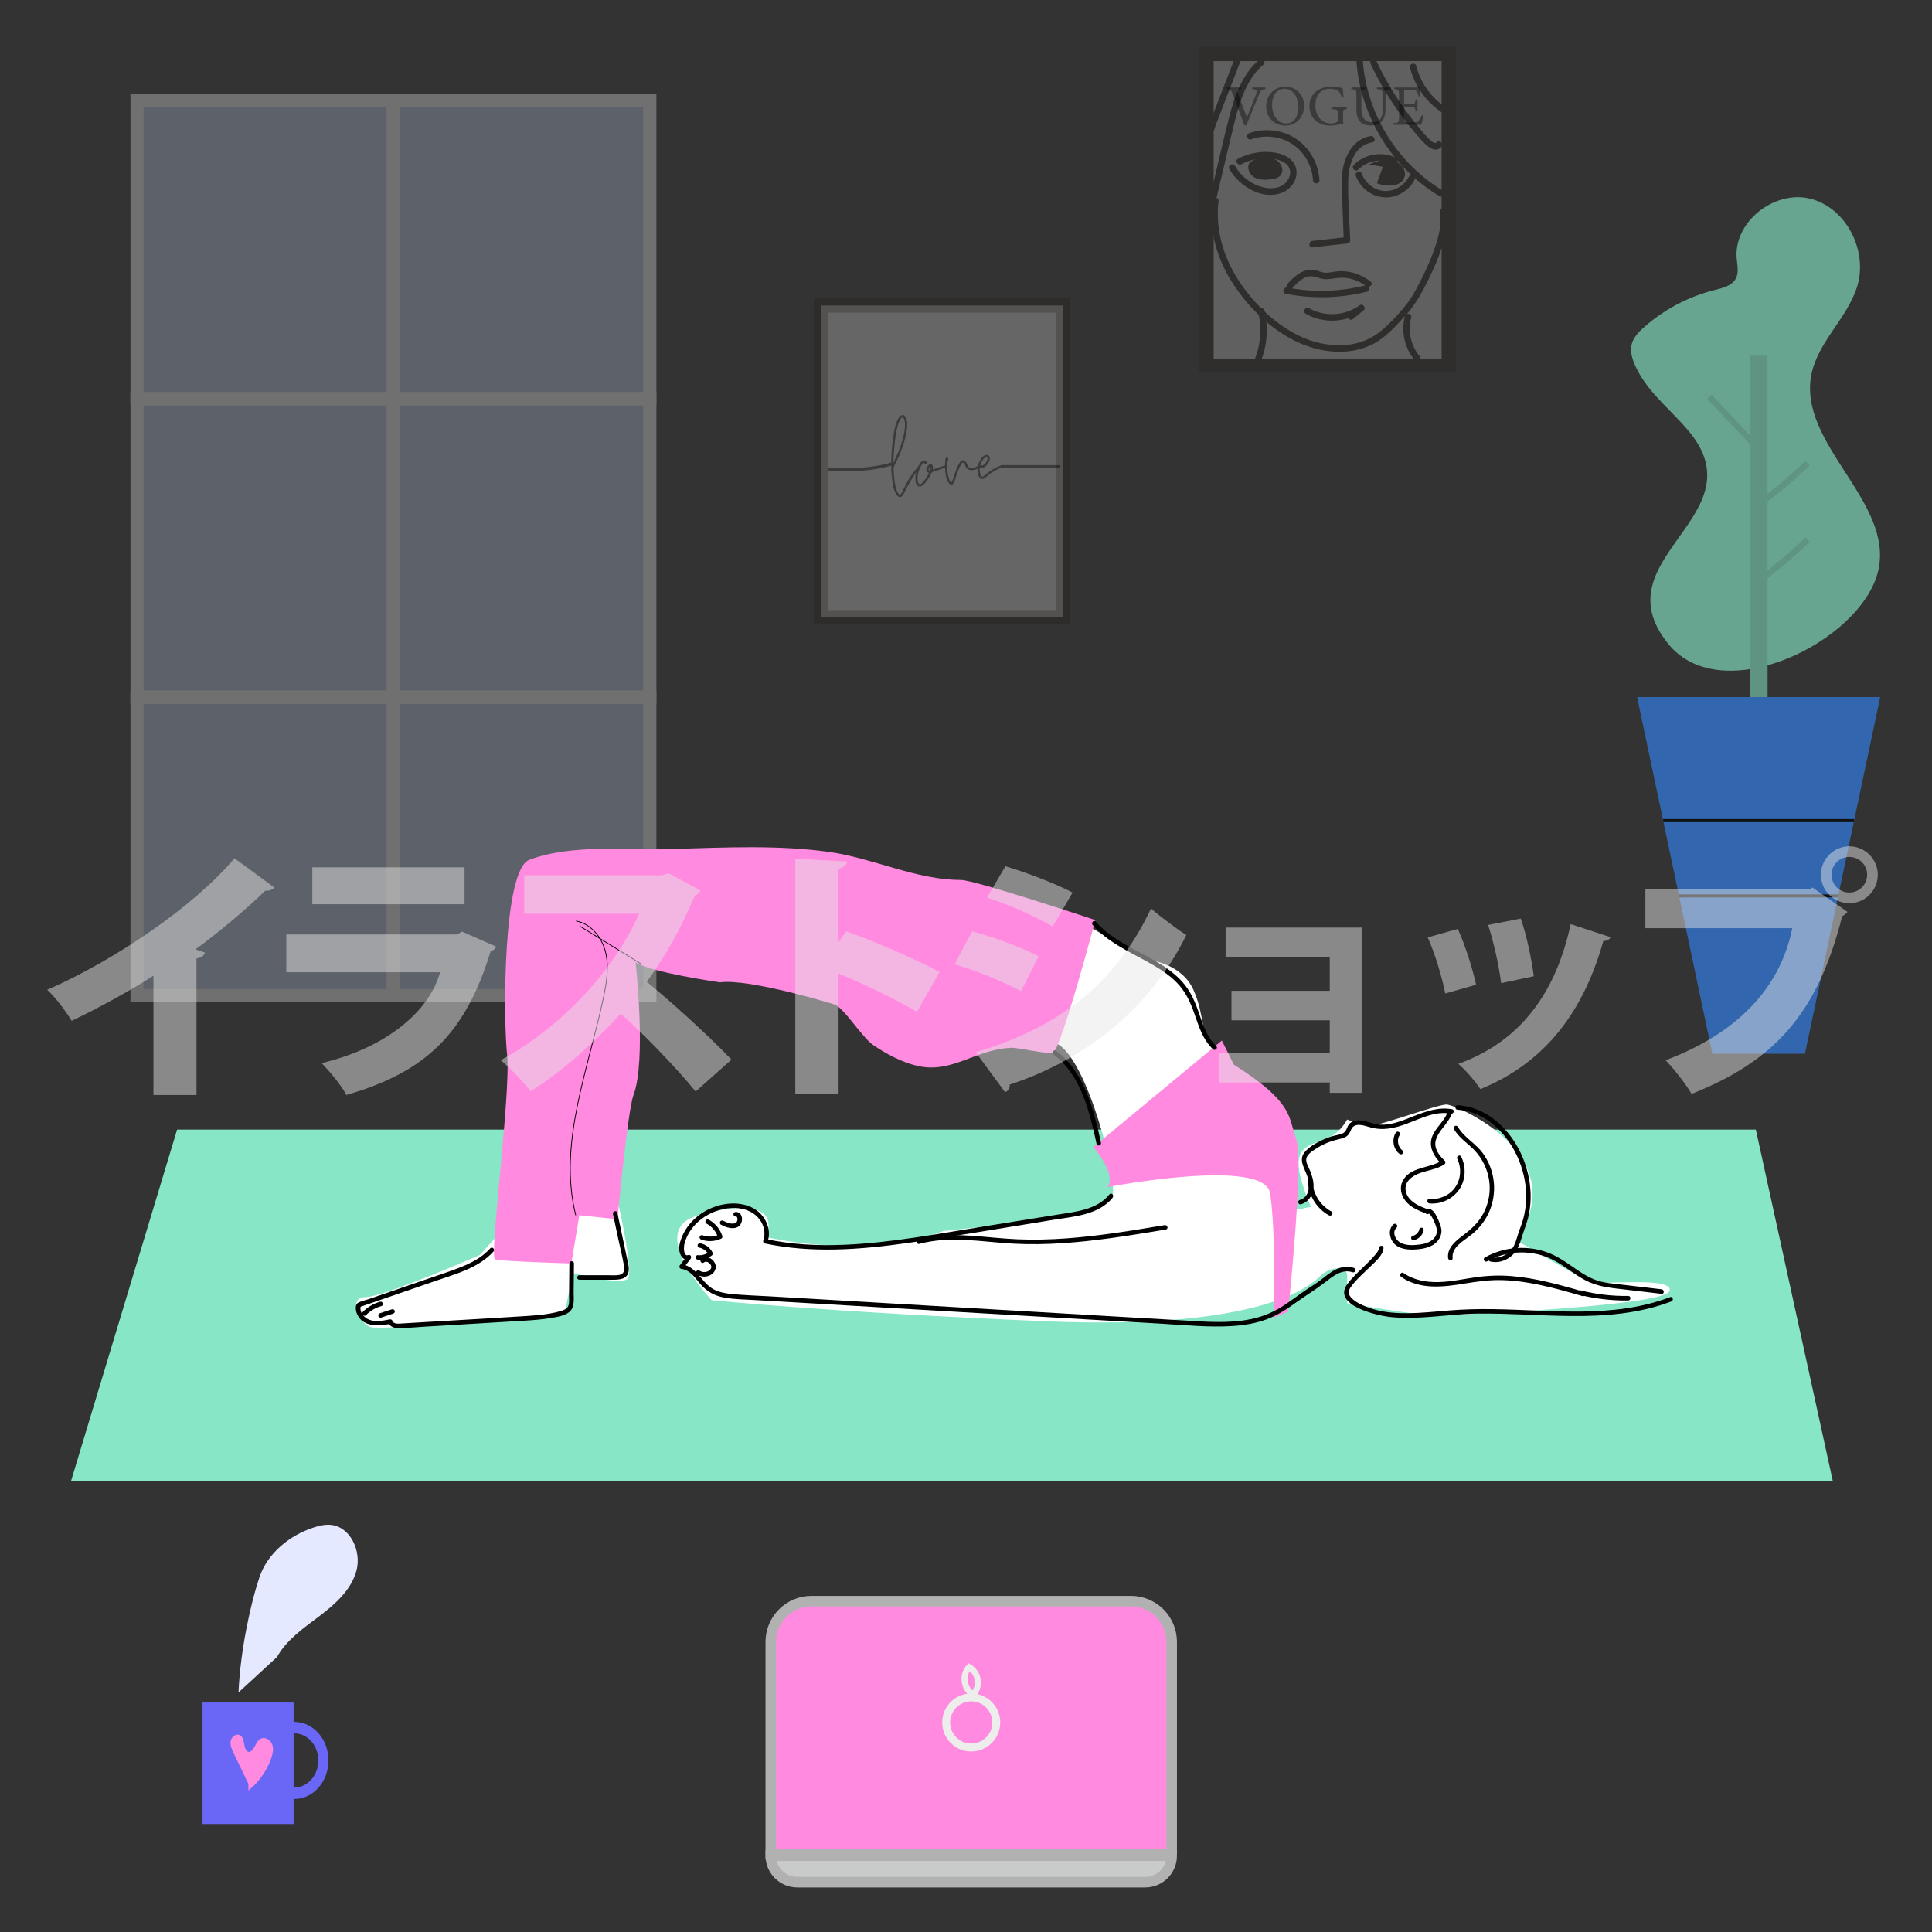 <?xml version="1.0" encoding="utf-8"?>
<!-- Generator: Adobe Illustrator 24.2.1, SVG Export Plug-In . SVG Version: 6.00 Build 0)  -->
<svg version="1.1" xmlns="http://www.w3.org/2000/svg" xmlns:xlink="http://www.w3.org/1999/xlink" x="0px" y="0px"
	 viewBox="0 0 640 640" style="enable-background:new 0 0 640 640;" xml:space="preserve">
<rect x="0" y="0" width="640" height="640" fill="#333333" stroke="none"/>
<style type="text/css">
	.st0{opacity:0.64;}
	.st1{fill:#87E6C6;}
	.st2{fill:#78CCB0;}
	.st3{fill:#3284F4;}
	.st4{fill:none;stroke:#000000;stroke-width:1.021;stroke-miterlimit:10;}
	.st5{fill:none;stroke:#78CCB0;stroke-width:2.042;stroke-miterlimit:10;}
	.st6{opacity:0.3;}
	.st7{fill:#BFCFEA;}
	.st8{fill:none;stroke:#FFFFFF;stroke-width:4.349;stroke-miterlimit:10;}
	.st9{fill:none;stroke:#060001;stroke-width:0.569;stroke-miterlimit:10;}
	.st10{fill:#FF8ADF;stroke:#B2B1B2;stroke-width:3.495;stroke-miterlimit:10;}
	.st11{fill:none;stroke:#EDEDEC;stroke-width:2.621;stroke-miterlimit:10;}
	.st12{fill:#C9CACA;stroke:#B2B1B2;stroke-width:3.495;stroke-miterlimit:10;}
	.st13{fill:none;stroke:#EDEDEC;stroke-width:2.003;stroke-miterlimit:10;}
	.st14{fill:#6A67F6;}
	.st15{fill:#E4E9FF;}
	.st16{fill:#FF8ADF;}
	.st17{opacity:0.22;}
	.st18{fill:#FFFFFF;stroke:#231815;stroke-width:4.704;stroke-miterlimit:10;}
	.st19{fill:#231815;}
	.st20{opacity:0.39;}
	.st21{opacity:0.25;fill:#FFFFFF;stroke:#231815;stroke-width:4.704;stroke-miterlimit:10;}
	.st22{opacity:0.42;}
	.st23{fill:none;stroke:#000000;stroke-miterlimit:10;}
	.st24{fill:#FFFFFF;}
	.st25{fill:none;stroke:#000000;stroke-width:0.25;stroke-miterlimit:10;}
	.st26{opacity:0.48;}
	.st27{fill:#E6E6E5;}
</style>
<g id="レイヤー_2">
	<g class="st0">
		<path class="st1" d="M558.98,142.29c-6.12-7.12-13.97-13.12-17.57-21.79c-0.84-2.03-1.43-4.28-0.9-6.42
			c0.56-2.27,2.27-4.05,4.01-5.6c6.67-5.94,14.8-10.24,23.46-12.4c2.7-0.67,5.81-1.41,7.07-3.88c1.01-1.98,0.44-4.35,0.25-6.56
			c-1.04-12.12,12.38-22.67,24.22-19.85c11.84,2.82,19.16,16.87,15.84,28.58c-3.06,10.77-13.13,18.7-15.31,29.69
			c-4.59,23.19,27.67,42.26,22.07,65.24c-5.68,23.29-51.73,45.84-69.46,24.03C529.41,184.7,583.57,170.89,558.98,142.29z"/>
		<rect x="579.7" y="117.82" class="st2" width="5.83" height="119.51"/>
		<polygon class="st3" points="597.91,349.07 567.24,349.07 542.31,230.92 622.83,230.92 		"/>
		<line class="st4" x1="614.2" y1="271.84" x2="550.95" y2="271.84"/>
		<line class="st4" x1="608.95" y1="296.78" x2="556.2" y2="296.78"/>
		<path class="st5" d="M581.55,193.15c6.08-4.37,11.84-9.18,17.24-14.37"/>
		<path class="st5" d="M581.55,167.8c6.08-4.37,11.84-9.18,17.24-14.37"/>
		<path class="st5" d="M566.24,131.44c4.81,5.09,9.63,10.18,14.44,15.28"/>
	</g>
	<g class="st6">
		<rect x="45.39" y="31.86" class="st7" width="169.88" height="296.61"/>
		<g>
			<rect x="45.39" y="33.21" class="st8" width="84.94" height="98.87"/>
			<rect x="130.32" y="33.21" class="st8" width="84.94" height="98.87"/>
			<rect x="45.39" y="132.08" class="st8" width="84.94" height="98.87"/>
			<rect x="130.32" y="132.08" class="st8" width="84.94" height="98.87"/>
			<rect x="45.39" y="230.95" class="st8" width="84.94" height="98.87"/>
			<rect x="130.32" y="230.95" class="st8" width="84.94" height="98.87"/>
		</g>
	</g>
	<polygon class="st1" points="607.15,490.65 23.52,490.65 58.67,374.19 581.64,374.19 	"/>
	<path class="st9" d="M339.51,316.49c0-0.52,0-1.04,0-1.56"/>
	<g>
		<g>
			<path class="st10" d="M388.14,614.27H255.33V543.9c0-7.46,6.05-13.5,13.5-13.5h105.8c7.46,0,13.5,6.05,13.5,13.5V614.27z"/>
			<circle class="st11" cx="321.73" cy="570.59" r="8.3"/>
			<path class="st12" d="M379.35,623.5H264.12c-4.86,0-8.79-3.94-8.79-8.79l0,0h132.81l0,0C388.14,619.57,384.2,623.5,379.35,623.5z
				"/>
		</g>
		<path class="st13" d="M322.07,561.16c-2.89-1.85-3.43-6.48-1.04-8.94c1.72,1.02,2.86,2.96,2.92,4.96s-0.97,4-2.62,5.12"/>
	</g>
	<g>
		<g>
			<g>
				<rect x="67.08" y="563.98" class="st14" width="30.18" height="40.25"/>
				<path class="st14" d="M97.49,570.4c-0.14,0-0.28,0-0.42,0.01v3.8c0.14-0.01,0.28-0.01,0.42-0.01c4.39,0,7.95,4.02,7.95,8.97
					s-3.56,8.97-7.95,8.97c-0.14,0-0.28,0-0.42-0.01v3.8c0.14,0.01,0.28,0.01,0.42,0.01c6.25,0,11.32-5.72,11.32-12.77
					C108.81,576.12,103.75,570.4,97.49,570.4z"/>
			</g>
			<g>
				<path class="st15" d="M79.01,560.64c0.65-14.56,4.21-30.12,6.93-38.15c2.72-8.03,10.04-13.95,18.12-16.54
					c1.76-0.56,3.61-0.99,5.46-0.83c6.57,0.58,10.27,8.72,8.58,15.1s-6.96,11.09-12.22,15.08c-5.25,3.99-10.93,7.85-14.13,13.62"/>
			</g>
		</g>
		<g>
			<path class="st16" d="M82.29,590.91c-1.63-3.39-3.26-6.78-4.9-10.17c-0.61-1.27-1.23-2.64-0.98-4.02s1.83-2.58,3.07-1.91
				c1.96,1.07,0.82,5.1,3,5.57c1.96-0.5,2.11-3.54,3.93-4.42c1.43-0.69,3.21,0.42,3.76,1.9c0.55,1.48,0.18,3.14-0.34,4.64
				c-1.45,4.15-4.09,7.87-7.54,10.61"/>
		</g>
	</g>
	<g>
		<g class="st17">
			<rect x="399.69" y="17.88" class="st18" width="80.21" height="103.25"/>
			<g>
				<g>
					<path class="st19" d="M449.33,20.41c1.09,14.11,7.63,27.61,17.93,37.31c2.9,2.74,6.1,5.16,9.52,7.22
						c1.18,0.71,2.26-1.14,1.08-1.85c-11.59-6.99-20.31-18.37-24.24-31.31c-1.12-3.7-1.85-7.51-2.15-11.37
						C451.36,19.05,449.22,19.04,449.33,20.41L449.33,20.41z"/>
				</g>
			</g>
			<g>
				<g>
					<path class="st19" d="M454,21.06c2.92,6.24,6.46,12.18,10.58,17.7c2.01,2.69,4.13,5.28,6.39,7.76c1.4,1.54,4.45,4.61,6.46,2.12
						c0.86-1.06-0.65-2.58-1.51-1.51c-1.1,1.36-5.06-3.94-5.73-4.73c-1.96-2.31-3.81-4.7-5.54-7.18c-3.37-4.81-6.3-9.91-8.8-15.23
						C455.26,18.74,453.42,19.82,454,21.06L454,21.06z"/>
				</g>
			</g>
			<g>
				<g>
					<path class="st19" d="M467.07,22.39c1.72,6.72,6.27,12.59,12.35,15.93c1.21,0.66,2.29-1.18,1.08-1.85
						c-5.62-3.08-9.78-8.44-11.37-14.65C468.79,20.49,466.73,21.06,467.07,22.39L467.07,22.39z"/>
				</g>
			</g>
			<g>
				<g>
					<path class="st19" d="M417.03,19.87c-5.53,4.76-8.02,11.85-9.79,18.71c-2.23,8.66-4.16,17.4-6.23,26.1
						c-0.32,1.34,1.74,1.91,2.06,0.57c2.01-8.45,3.92-16.93,6.04-25.35c1.7-6.78,3.96-13.82,9.43-18.53
						C419.59,20.48,418.07,18.97,417.03,19.87L417.03,19.87z"/>
				</g>
			</g>
			<g>
				<g>
					<path class="st19" d="M408.83,19.81c-1.49,3.87-2.99,7.73-4.48,11.6c-0.73,1.9-1.47,3.79-2.2,5.69
						c-0.37,0.95-0.73,1.9-1.1,2.84c-0.15,0.4-0.84,2.56-1.02,2.58c0.27,0.04,0.55,0.07,0.82,0.11c-0.04-0.03-0.09-0.05-0.13-0.08
						c0.16,0.21,0.33,0.43,0.49,0.64c-0.1,0.25-0.21,0.49-0.31,0.74c-0.43-0.06-0.86-0.11-1.3-0.17c0.03,0.03,0.06,0.06,0.09,0.09
						c1.01,0.93,2.53-0.58,1.51-1.51c-0.03-0.03-0.06-0.06-0.09-0.09c-0.38-0.35-0.84-0.37-1.3-0.17c-1.71,0.76-0.16,3.48,1.5,2.19
						c0.88-0.68,1.15-2.12,1.53-3.11c0.54-1.39,1.07-2.77,1.61-4.16c2.14-5.54,4.28-11.09,6.43-16.63
						C411.39,19.09,409.32,18.53,408.83,19.81L408.83,19.81z"/>
				</g>
			</g>
			<g>
				<g>
					<path class="st19" d="M414.46,46.13c4.63-1.61,9.85-1.01,13.92,1.78c3.86,2.64,6.3,7.15,6.57,11.8c0.08,1.37,2.22,1.38,2.14,0
						c-0.31-5.34-3-10.33-7.35-13.45c-4.52-3.24-10.61-4-15.84-2.18C412.6,44.52,413.15,46.58,414.46,46.13L414.46,46.13z"/>
				</g>
			</g>
			<g>
				<g>
					<path class="st19" d="M454.04,45.08c-6.04,0.95-8.92,7.11-9.45,12.59c-0.34,3.53-0.03,7.11,0.11,10.64
						c0.15,3.76,0.29,7.52,0.44,11.28c0.36-0.36,0.71-0.71,1.07-1.07c-3.82,0.43-7.63,0.86-11.45,1.29c-1.35,0.15-1.37,2.29,0,2.14
						c3.82-0.43,7.63-0.86,11.45-1.29c0.56-0.06,1.09-0.44,1.07-1.07c-0.25-6.54-0.81-13.14-0.67-19.69
						c0.11-5.23,1.98-11.82,8-12.76C455.96,46.93,455.39,44.87,454.04,45.08L454.04,45.08z"/>
				</g>
			</g>
			<g>
				<g>
					<path class="st19" d="M427.98,95.57c1.41-1.53,3.01-3.24,5.05-3.88c2.22-0.69,4.2,0.92,6.44,0.81
						c2.38-0.12,4.54-0.78,6.95-0.37c2.21,0.38,4.31,1.28,6.09,2.65c1.08,0.83,2.6-0.67,1.51-1.51c-1.97-1.52-4.19-2.63-6.64-3.12
						c-1.21-0.24-2.46-0.36-3.69-0.32c-1.42,0.05-2.8,0.46-4.22,0.53c-1.43,0.07-2.54-0.61-3.9-0.89c-1.09-0.22-2.23-0.15-3.28,0.21
						c-2.34,0.79-4.18,2.59-5.82,4.37C425.54,95.07,427.05,96.59,427.98,95.57L427.98,95.57z"/>
				</g>
			</g>
			<g>
				<g>
					<path class="st19" d="M425.88,97.32c8.96,1.74,18.17,1.51,27.01-0.72c1.33-0.34,0.77-2.4-0.57-2.06
						c-8.47,2.13-17.31,2.39-25.88,0.72C425.11,95,424.53,97.06,425.88,97.32L425.88,97.32z"/>
				</g>
			</g>
			<g>
				<g>
					<path class="st19" d="M432.54,103.94c5.86,3.35,13.54,3,19-1c-0.43-0.56-0.86-1.12-1.3-1.68c-1.18,0.96-2.35,1.93-3.53,2.89
						c-1.06,0.87,0.46,2.38,1.51,1.51c1.18-0.96,2.35-1.93,3.53-2.89c0.93-0.76-0.31-2.4-1.3-1.68c-4.87,3.55-11.6,4-16.84,1
						C432.43,101.41,431.35,103.25,432.54,103.94L432.54,103.94z"/>
				</g>
			</g>
			<g>
				<g>
					<path class="st19" d="M401.52,66.57c-1.06,9.31,1.37,18.48,6.29,26.39c4.86,7.83,11.75,14.89,19.89,19.31
						c8.06,4.37,18.27,6.02,26.79,1.87c4.34-2.11,7.76-5.96,10.96-9.48c2.45-2.69,4.4-5.63,6.09-8.84c2.16-4.1,4.16-8.31,5.68-12.69
						c1.47-4.22,2.72-8.96,1.75-13.43c-0.29-1.34-2.35-0.78-2.06,0.57c0.8,3.7-0.24,7.69-1.39,11.21c-1.2,3.7-2.79,7.26-4.53,10.73
						c-1.58,3.15-3.2,6.33-5.44,9.07c-2.62,3.22-5.64,6.49-8.94,9.01c-7.33,5.6-17.72,4.93-25.72,1.2
						c-7.97-3.71-14.7-10.09-19.69-17.25c-5.69-8.16-8.68-17.7-7.55-27.67C403.81,65.21,401.67,65.22,401.52,66.57L401.52,66.57z"/>
				</g>
			</g>
			<g>
				<g>
					<path class="st19" d="M411.2,54.39c2.83-1.44,6-2.1,9.17-1.92c2.41,0.14,5.82,0.81,6.79,3.39c0.87,2.32-0.83,4.88-2.9,5.84
						c-2.63,1.21-5.86,0.63-8.4-0.55c-2.85-1.33-5.2-3.49-6.77-6.21c-0.69-1.19-2.54-0.12-1.85,1.08
						c3.28,5.68,11.04,10.52,17.66,7.73c2.86-1.21,4.97-4.22,4.55-7.4c-0.44-3.33-3.62-5.14-6.65-5.71
						c-4.32-0.81-8.79-0.07-12.68,1.92C408.9,53.17,409.98,55.01,411.2,54.39L411.2,54.39z"/>
				</g>
			</g>
			<g>
				<path class="st19" d="M414.19,53.61c-1.32,1.37-0.6,3.85,0.97,4.92s3.62,1.1,5.52,0.92c1.32-0.12,2.77-0.4,3.58-1.45
					c1.21-1.57,0.19-4.04-1.53-5.02c-1.72-0.99-3.83-0.92-5.81-0.83"/>
			</g>
			<g>
				<g>
					<path class="st19" d="M449.95,56.19c2.87-2.95,7.61-3.88,11.35-2.1c1.24,0.59,2.32-1.25,1.08-1.85
						c-4.6-2.2-10.36-1.25-13.94,2.43C447.48,55.66,448.99,57.18,449.95,56.19L449.95,56.19z"/>
				</g>
			</g>
			<g>
				<g>
					<path class="st19" d="M449.13,58.22c1.41,3.9,4.97,6.74,9.13,7.14c4.17,0.4,8.38-2.05,10.29-5.72c0.63-1.22-1.21-2.3-1.85-1.08
						c-1.56,2.99-4.8,4.91-8.2,4.69c-3.24-0.22-6.22-2.56-7.32-5.59C450.73,56.37,448.67,56.92,449.13,58.22L449.13,58.22z"/>
				</g>
			</g>
			<g>
				<path class="st19" d="M458.11,55.26c-0.66,1.82-1.32,3.63-1.98,5.45c3.33,1.3,8.3,1.2,9.18-2.27c0.64-2.52-1.75-4.99-4.31-5.45
					c-2.56-0.45-5.14,0.51-7.56,1.46"/>
			</g>
			<g>
				<g>
					<path class="st19" d="M416.8,103.44c1.37,5.73,0.73,11.83-1.84,17.13c-0.6,1.23,1.25,2.32,1.85,1.08
						c2.83-5.84,3.57-12.47,2.06-18.78C418.54,101.53,416.48,102.1,416.8,103.44L416.8,103.44z"/>
				</g>
			</g>
			<g>
				<g>
					<path class="st19" d="M465.41,104.68c-1.38,5.15-0.09,10.72,3.33,14.79c0.89,1.05,2.39-0.46,1.51-1.51
						c-2.92-3.47-3.95-8.34-2.78-12.71C467.83,103.92,465.76,103.35,465.41,104.68L465.41,104.68z"/>
				</g>
			</g>
		</g>
		<g class="st20">
			<path d="M419.21,29.5c-1.27,0.17-1.6,0.34-2.28,2.05c-0.51,1.25-3.13,7.62-4.07,9.97h-0.63c-1.12-3.06-2.75-7.5-3.84-10.32
				c-0.53-1.41-0.85-1.6-2.01-1.71v-0.53h4.83v0.53c-1.41,0.15-1.48,0.38-1.22,1.08c0.48,1.39,1.86,5.17,3.06,8.32
				c1.01-2.45,2.26-5.55,3.15-7.94c0.42-1.1,0.19-1.27-1.37-1.46v-0.53h4.37V29.5z"/>
			<path d="M425.84,28.7c3.25,0,6.16,2.49,6.16,6.27c0,4.08-2.77,6.63-6.27,6.63c-3.65,0-6.31-2.77-6.31-6.35
				C419.42,31.86,421.83,28.7,425.84,28.7z M425.46,29.41c-2.13,0-4.07,1.79-4.07,5.34c0,3.53,1.94,6.14,4.64,6.14
				c2.3,0,4.03-1.71,4.03-5.38C430.06,31.51,427.95,29.41,425.46,29.41z"/>
			<path d="M446.15,36.13c-1.18,0.15-1.25,0.27-1.25,1.39v1.6c0,0.67,0.02,1.29,0.11,1.8c-1.18,0.27-2.72,0.68-4.31,0.68
				c-4.31,0-6.93-2.68-6.93-6.5c0-4.01,3.27-6.4,7.07-6.4c1.94,0,3.36,0.38,3.95,0.48c0.04,0.7,0.13,1.86,0.29,3.06l-0.57,0.11
				c-0.46-1.61-1.01-2.3-2.2-2.7c-0.44-0.15-1.22-0.25-1.77-0.25c-2.91,0-4.79,1.99-4.79,5.47c0,3.02,1.56,6.02,5.24,6.02
				c0.65,0,1.23-0.13,1.61-0.32c0.4-0.23,0.65-0.44,0.65-1.22V37.8c0-1.39-0.15-1.54-1.98-1.67v-0.55h4.88V36.13z"/>
			<path d="M460.69,29.5c-1.2,0.08-1.63,0.38-1.67,1.25c-0.02,0.44-0.06,1.23-0.06,2.98v2.05c0,1.94-0.23,3.42-1.33,4.58
				c-0.89,0.93-2.18,1.22-3.5,1.22c-1.1,0-2.28-0.23-3.12-0.87c-1.14-0.87-1.69-2.18-1.69-4.41v-4.84c0-1.71-0.15-1.82-1.67-1.96
				v-0.53h5v0.53c-1.52,0.1-1.67,0.25-1.67,1.96v4.75c0,2.77,1.31,4.29,3.59,4.29c2.7,0,3.55-1.67,3.55-4.83v-1.94
				c0-1.75-0.06-2.47-0.09-2.98c-0.06-0.85-0.49-1.18-1.9-1.25v-0.53h4.56V29.5z"/>
			<path d="M471.61,38.3c-0.11,0.49-0.63,2.45-0.82,3.02h-9.23v-0.53c1.77-0.13,1.9-0.3,1.9-1.86v-7.5c0-1.69-0.21-1.79-1.63-1.92
				v-0.53h5.81c1.79,0,2.53-0.02,2.75-0.04c0.02,0.48,0.1,1.9,0.17,2.91L470,31.93c-0.17-0.65-0.36-1.04-0.57-1.44
				c-0.3-0.63-0.74-0.76-1.88-0.76h-1.8c-0.59,0-0.63,0.06-0.63,0.61v4.2h2.11c1.42,0,1.52-0.28,1.75-1.58h0.59v3.91h-0.59
				c-0.25-1.37-0.4-1.56-1.77-1.56h-2.09v3.78c0,1.33,0.42,1.44,1.37,1.46h1.77c1.16,0,1.35-0.17,1.77-0.67
				c0.36-0.4,0.76-1.18,1.03-1.75L471.61,38.3z"/>
		</g>
	</g>
	<g>
		<rect x="271.98" y="101.21" class="st21" width="80.21" height="103.25"/>
		<g class="st22">
			<g>
				<path d="M300.55,140.72c-0.09,2.02-0.51,3.98-1.1,5.91c-0.47,1.54-1.03,3.04-1.68,4.51c-0.43,0.99-1.76,3.52-1.75,3.76
					c0.04,2.28,0.17,4.2,0.69,6.43c0.15,0.63,0.36,1.25,0.68,1.81c0.12,0.21,0.26,0.42,0.42,0.6c0.18,0.22,0.39,0.2,0.56-0.02
					c0.15-0.19,0.29-0.39,0.41-0.61c0.25-0.47,0.48-0.96,0.71-1.44c0.94-1.98,2.1-3.83,3.39-5.6c0.15-0.21,0.97-1.17,1.31-1.58
					c0.4-0.47,0.87,0,0.27,0.72c-1.64,1.96-2.96,4.34-4.16,6.51c-0.37,0.66-0.63,1.38-1.03,2.03c-0.77,1.24-1.62,1.24-2.38,0.01
					c-0.62-1-0.92-2.13-1.12-3.27c-0.54-3.18-0.65-6.39-0.47-9.61c0.14-2.59,0.42-5.16,0.85-7.71c0.22-1.32,0.54-2.62,1.08-3.86
					c0.18-0.41,0.38-0.81,0.66-1.16c0.74-0.95,1.65-0.86,2.2,0.22C300.38,138.94,300.56,139.84,300.55,140.72z M295.96,153.42
					c0.4-1.07,0.7-1.65,0.9-2.07c1.08-2.31,1.93-4.7,2.48-7.18c0.28-1.26,0.5-2.54,0.45-3.84c-0.02-0.54-0.1-1.07-0.33-1.56
					c-0.29-0.63-0.6-0.66-1.01-0.12c-0.23,0.3-0.4,0.64-0.55,0.99c-0.44,1.03-0.72,2.1-0.93,3.2c-0.47,2.52-0.73,5.07-0.9,7.63
					C296.02,151.15,295.96,152.62,295.96,153.42z"/>
				<path d="M313.51,154.71c-0.17,0.15-0.39,0.21-0.6,0.28c-1.24,0.43-2.48,0.88-3.73,1.28c-0.38,0.12-0.59,0.33-0.75,0.67
					c-0.53,1.14-1.2,2.19-2.04,3.13c-0.33,0.37-0.68,0.71-1.12,0.94c-0.63,0.32-1.18,0.17-1.56-0.43c-0.31-0.48-0.45-1.03-0.48-1.58
					c-0.1-2.03,0.49-3.87,1.59-5.56c0.23-0.36,0.55-0.64,0.97-0.78c0.52-0.17,1.04,0.05,1.23,0.51c0.08,0.2,0.11,0.4-0.08,0.55
					c-0.2,0.15-0.39,0.07-0.52-0.11c-0.24-0.35-0.48-0.25-0.72-0.03c-0.13,0.12-0.26,0.25-0.35,0.4c-0.95,1.56-1.51,3.22-1.37,5.08
					c0.03,0.38,0.12,0.75,0.32,1.08c0.17,0.29,0.38,0.35,0.68,0.18c0.17-0.09,0.34-0.22,0.48-0.36c0.98-0.93,1.67-2.07,2.26-3.24
					c-0.08-0.16-0.2-0.17-0.3-0.21c-0.44-0.17-0.61-0.51-0.57-0.95c0.06-0.65,0.34-1.2,0.86-1.61c0.57-0.45,1.11-0.23,1.31,0.48
					c0.1,0.35-0.03,0.7,0.02,1.1c0.44-0.14,0.84-0.27,1.23-0.4c0.86-0.3,1.72-0.61,2.58-0.91c0.13-0.04,0.25-0.1,0.38-0.12
					c0.17-0.03,0.31,0.03,0.38,0.2C313.69,154.45,313.64,154.6,313.51,154.71z M308.24,154.54c-0.39,0.23-0.52,0.55-0.61,0.88
					c-0.04,0.14-0.06,0.32,0.15,0.38c0.19,0.05,0.34-0.01,0.4-0.22C308.28,155.26,308.36,154.95,308.24,154.54z"/>
				<path d="M324.01,155.13c-0.76,0.47-1.58,0.7-2.49,0.61c-0.75-0.07-1.3-0.42-1.6-1.13c-0.13-0.31-0.26-0.62-0.43-0.91
					c-0.37-0.63-0.59-0.64-0.99-0.04c-0.36,0.54-0.63,1.13-0.88,1.72c-0.48,1.11-0.84,2.26-1.19,3.41
					c-0.12,0.38-0.24,0.77-0.44,1.12c-0.47,0.83-1.17,0.88-1.73,0.1c-0.54-0.74-0.76-1.61-0.93-2.49c-0.2-1.08-0.29-2.17-0.27-3.26
					c-0.01-0.71,0-1.43,0.14-2.13c0.1-0.5,0.32-0.73,0.6-0.63c0.26,0.08,0.46,0.52,0.29,0.87c-0.51,1.07-0.25,2.18-0.24,3.28
					c0.02,1,0.19,2,0.52,2.95c0.11,0.32,0.24,0.62,0.43,0.9c0.24,0.35,0.38,0.35,0.56-0.02c0.15-0.32,0.27-0.66,0.38-1
					c0.43-1.36,0.87-2.72,1.48-4.01c0.24-0.5,0.49-1,0.83-1.45c0.59-0.77,1.25-0.77,1.87-0.01c0.26,0.32,0.41,0.69,0.58,1.05
					c0.37,0.82,0.65,1,1.55,0.95c0.57-0.03,1.08-0.23,1.57-0.51c0.47-0.28,0.71-0.28,0.8-0.03
					C324.56,154.85,324.25,154.97,324.01,155.13z"/>
				<path d="M324.59,154.85c-0.12,0.88-0.07,1.73,0.31,2.54c0.29,0.62,0.46,0.67,1,0.27c0.25-0.18,0.49-0.39,0.72-0.59
					c1.12-0.97,2.38-1.73,3.71-2.38c0.48-0.23,0.98-0.43,1.51-0.53c0.09-0.02,0.17-0.04,0.26-0.05c0.24-0.02,0.46,0.02,0.51,0.31
					c0.04,0.24-0.13,0.37-0.34,0.42c-2.13,0.49-3.85,1.71-5.48,3.08c-0.19,0.16-0.38,0.31-0.58,0.45c-0.8,0.54-1.41,0.39-1.88-0.45
					c-0.44-0.78-0.57-1.64-0.54-2.52c0.05-1.3,0.48-2.49,1.25-3.54c0.32-0.44,0.71-0.81,1.21-1.02c0.91-0.39,1.62,0.07,1.63,1.06
					c0,0.36-0.09,0.71-0.24,1.03c-0.18,0.39-0.41,0.74-0.69,1.07C326.21,154.84,325.7,155.04,324.59,154.85z M327.11,152.12
					c0.05-0.3,0.04-0.51-0.15-0.65c-0.2-0.14-0.39,0-0.56,0.08c-0.26,0.13-0.47,0.33-0.66,0.56c-0.35,0.41-0.6,0.88-0.8,1.38
					c-0.06,0.15-0.27,0.65-0.2,0.67c0.14,0.05,0.68,0.09,0.87-0.03C326.42,153.64,326.9,152.94,327.11,152.12z"/>
			</g>
			<path class="st23" d="M331.5,154.58c5.43,0,10.87,0,16.3,0c-0.41,0,3.39,0,2.98,0"/>
			<path class="st23" d="M295.56,153.6c-5.66,1.91-15.33,2.51-21.25,1.73"/>
		</g>
	</g>
	<g>
		<g>
			<path class="st24" d="M355.47,304.01l24.94,13.97c0,0,10.97,1,14.96,9.98c3.99,8.98,2,14.96,6.98,18.95
				c4.99,3.99,21.95,54.87,21.95,54.87l9.98-2c0,0-4.99-10.97-3.99-15.96c1-4.99,5.99-4.99,9.98-6.98c3.99-2,5.99-5.99,5.99-5.99
				s4.99,2,7.98,2s21.95-6.98,24.94-6.98c2.99,0,42.9,16.96,22.95,44.89c0,0,21.95,12.97,24.94,13.97c2.99,1,27.93-2,25.94,2.99
				c-2,4.99-71.83,7.98-77.81,7.98c-5.99,0-28.93-3.99-28.93-3.99s0-4.99,0-8.98c0-3.99-5.99-2.99-8.98,0
				c-2.99,2.99-18.95,17.96-90.78,14.96c-71.83-2.99-110.74-6.98-110.74-6.98s-21.95-22.95-4.99-27.93
				c16.96-4.99,26.94-2.99,22.95,6.98c0,0,32.92,7.98,58.86-2c0,0,53.87-4.99,55.87-10.97s-7.98-44.89-17.96-50.88
				s-17.96-20.95-17.96-20.95L355.47,304.01z"/>
			<path class="st24" d="M201.83,385.81c0,0,8.98,35.91,5.99,37.91c-2.99,2-17.96-2-17.96-2l-2.99,13.97c0,0-59.86,4.99-63.85,3.99
				s-7.98-9.98-2-9.98s37.91-13.97,37.91-13.97l9.98-10.97L201.83,385.81z"/>
		</g>
		<g>
			<path class="st16" d="M362.85,304.79c0,0-11.25,42.34-13.95,43.88c-1.34,0.76-11.67-1.68-13.91-1.58
				c-12.05,0.54-19.59,8.63-31.07,6c-5.12-1.17-10.43-4.01-14.72-6.95c-3.56-2.44-9.77-12.47-12.81-13.41c0,0-27.93-8.65-37.91-7.32
				c0,0-23.28-3.33-27.93-6.65c0,0,3.62,32.46-0.67,43.9c-2,5.32-5.32,41.24-5.32,41.24l-12.64-1.33l-2.66,15.96
				c0,0-23.28-0.67-25.27-1.33c-2-0.67,5.32-55.2,3.99-67.84c-1.33-12.64-1.33-61.19,7.32-64.51c13.98-5.37,34.01-3.24,48.67-3.65
				c16.85-0.47,33.87-1.31,50.63,1.01c14.52,2.01,28.92,9.29,43.69,9.29C322.94,291.49,362.85,304.79,362.85,304.79z"/>
			<path class="st16" d="M422.04,436.48l4.66-2c0,0,5.32-49.88,2.66-57.2c-2.66-7.32-0.67-11.97-20.62-24.61l-3.99-7.98
				l-42.57,35.25c0,0,7.98,9.31,4.66,13.3c0,0,51.88-9.98,53.87,2S422.04,436.48,422.04,436.48z"/>
			<g>
				<g>
					<path d="M361.95,306.39c4.99,5.75,12.11,8.84,18.61,12.48c3.24,1.81,6.43,3.8,9.07,6.43c2.97,2.94,4.65,6.51,6,10.41
						c1.47,4.24,2.82,8.7,6.19,11.86c0.7,0.66,1.77-0.4,1.06-1.06c-3.18-2.98-4.43-7.2-5.81-11.2c-1.26-3.66-2.78-7.11-5.38-10.02
						c-5-5.59-12.19-8.54-18.57-12.18c-3.72-2.12-7.28-4.53-10.11-7.78C362.38,304.6,361.32,305.67,361.95,306.39L361.95,306.39z"/>
				</g>
			</g>
			<g>
				<g>
					<path d="M349.09,349.35c9.1,6.96,11.86,18.98,14.17,29.58c0.21,0.94,1.65,0.54,1.45-0.4c-2.41-11.08-5.39-23.24-14.86-30.48
						C349.08,347.47,348.34,348.77,349.09,349.35L349.09,349.35z"/>
				</g>
			</g>
			<g>
				<g>
					<path d="M367.52,395.64c-4.06,5.14-11.26,5.77-17.27,6.73c-7.98,1.28-15.96,2.56-23.93,3.84c-15.45,2.48-30.96,5.47-46.63,6.14
						c-8.7,0.37-17.43-0.07-25.96-1.88c0.17,0.31,0.35,0.62,0.52,0.92c1.11-3.1,0.15-6.49-1.95-8.93c-2.43-2.82-6.28-3.92-9.9-3.79
						c-7.16,0.25-14.19,4.78-16.71,11.59c-0.63,1.69-1.05,3.48-0.33,5.21c0.52,1.27,1.63,2.24,3.05,1.73
						c-0.24-0.42-0.49-0.84-0.73-1.25c-0.81,1.04-1.61,2.09-2.42,3.13c-0.41,0.53-0.15,1.2,0.53,1.28c2.87,0.32,4.61,3.2,6.36,5.17
						c2.09,2.35,4.62,3.73,7.72,4.3c3.45,0.63,7.03,0.64,10.52,0.84c4.12,0.24,8.24,0.48,12.37,0.72c16.2,0.95,32.4,1.89,48.6,2.84
						c16.47,0.96,32.94,1.92,49.41,2.88c8.15,0.47,16.3,0.94,24.45,1.41c7.55,0.43,15.19,1.21,22.75,0.76
						c3.97-0.24,7.96-0.87,11.7-2.27c3.59-1.35,6.75-3.45,9.85-5.67c3.06-2.2,6.31-4.15,9.3-6.46c2.69-2.08,5.63-4.62,9.25-3.43
						c0.92,0.3,1.31-1.15,0.4-1.45c-2.73-0.9-5.28-0.06-7.59,1.48c-1.24,0.83-2.39,1.78-3.57,2.68c-1.39,1.05-2.87,1.93-4.32,2.9
						c-2.98,1.99-5.78,4.25-8.85,6.11c-3.06,1.85-6.36,3.1-9.86,3.82c-7.41,1.52-15.09,0.83-22.57,0.4
						c-8.15-0.47-16.3-0.94-24.45-1.41c-32.85-1.9-65.7-3.83-98.55-5.75c-4.45-0.26-8.9-0.52-13.36-0.78
						c-4.4-0.26-8.85-0.36-13.24-0.82c-1.99-0.21-4.03-0.6-5.8-1.57c-1.51-0.83-2.64-2.08-3.74-3.37c-1.86-2.2-3.7-4.5-6.76-4.84
						c0.18,0.43,0.35,0.85,0.53,1.28c0.81-1.04,1.61-2.09,2.42-3.13c0.4-0.52,0.06-1.53-0.73-1.25c-1.8,0.64-1.52-2.94-1.28-3.82
						c0.53-1.94,1.47-3.77,2.73-5.33c2.2-2.72,5.28-4.69,8.62-5.7c3.61-1.09,7.8-1.15,11.11,0.86c3.08,1.87,4.87,5.75,3.62,9.23
						c-0.13,0.37,0.15,0.84,0.52,0.92c15.57,3.3,31.56,2.07,47.19-0.14c16.17-2.29,32.28-5.1,48.41-7.69
						c6.73-1.08,15.08-1.6,19.66-7.39C369.17,395.95,368.12,394.88,367.52,395.64L367.52,395.64z"/>
				</g>
			</g>
			<g>
				<g>
					<path d="M430.99,398.93c1.92-0.55,3.25-2.1,3.83-3.98c0.73-2.36,0.07-4.86-0.82-7.07c-0.47-1.18-1.4-2.58-1.29-3.88
						c0.14-1.56,2.03-2.69,3.2-3.46c2.23-1.47,4.69-2.49,7.3-3.09c0.93-0.22,1.89-0.42,2.71-0.94c0.92-0.58,1.25-1.39,1.67-2.34
						c1.09-2.48,4.19-1.36,6.17-0.78c4.23,1.24,8.19,0.38,12.23-1.14c4.65-1.75,9.53-4.3,14.65-3.34c0.94,0.18,1.35-1.27,0.4-1.45
						c-4.45-0.83-8.66,0.67-12.75,2.29c-4.13,1.63-8.64,3.63-13.16,2.48c-1.93-0.49-3.92-1.32-5.95-1.02
						c-0.79,0.12-1.55,0.43-2.12,1.01c-0.9,0.92-0.89,2.4-2.03,3.09c-0.94,0.56-2.16,0.66-3.2,0.94c-1.28,0.34-2.53,0.81-3.74,1.37
						c-2.11,0.97-4.59,2.34-6.03,4.22c-1.96,2.55,0.23,5.37,1.04,7.93c0.86,2.7,0.84,6.76-2.51,7.72
						C429.67,397.75,430.06,399.2,430.99,398.93L430.99,398.93z"/>
				</g>
			</g>
			<g>
				<g>
					<path d="M482.83,367.61c7.95,0.4,14.49,6.05,18.34,12.68c4.3,7.41,5.71,16.61,3.02,24.82c-0.4,1.23-0.92,2.41-1.3,3.65
						c-0.42,1.35-0.76,2.75-1.43,4c-1.39,2.61-4.46,4.39-7.43,3.67c-0.94-0.23-1.34,1.22-0.4,1.45c2.49,0.61,5-0.14,6.96-1.75
						c2.09-1.71,2.87-4.11,3.63-6.6c0.73-2.41,1.74-4.7,2.24-7.18c0.47-2.34,0.66-4.73,0.57-7.11c-0.33-9.04-4.49-18.28-11.57-24.03
						c-3.62-2.94-7.95-4.86-12.64-5.1C481.87,366.06,481.87,367.56,482.83,367.61L482.83,367.61z"/>
				</g>
			</g>
			<g>
				<g>
					<path d="M492.64,417.83c6.78-3.79,15.33-3.97,22.2-0.29c3.3,1.77,6.19,4.19,9.43,6.08c3.46,2.02,7.05,2.74,10.99,3.2
						c5.05,0.59,10.11,1.19,15.16,1.78c0.96,0.11,0.95-1.39,0-1.5c-4.56-0.54-9.13-1.07-13.69-1.61c-2.36-0.28-4.77-0.46-7.06-1.12
						c-1.9-0.54-3.65-1.44-5.33-2.47c-3.24-1.99-6.2-4.46-9.64-6.12c-3.35-1.62-7.07-2.43-10.79-2.41
						c-4.21,0.02-8.35,1.11-12.03,3.17C491.04,417,491.8,418.3,492.64,417.83L492.64,417.83z"/>
				</g>
			</g>
			<g>
				<g>
					<path d="M553.24,429.69c-18.72,7.14-39.07,4.25-58.59,3.98c-4.86-0.07-9.71,0.04-14.56,0.43c-4.56,0.37-9.12,0.87-13.69,0.92
						c-4.48,0.05-9.03-0.35-13.25-1.94c-1.96-0.74-4.29-1.74-5.68-3.37c-1.03-1.21-0.84-2.14-0.04-3.3
						c1.79-2.61,4.38-4.71,6.61-6.93c1.53-1.52,4.17-3.71,4.27-6.07c0.04-0.97-1.46-0.96-1.5,0c-0.04,0.88-0.86,1.77-1.39,2.4
						c-0.94,1.13-1.99,2.16-3.04,3.19c-2.08,2.05-4.35,4.03-6.08,6.4c-5.05,6.98,9.75,10.37,14.1,10.85c9.62,1.06,19.37-0.97,29-1.1
						c10.27-0.14,20.52,0.69,30.79,0.79c11.32,0.11,22.78-0.75,33.44-4.82C554.53,430.79,554.14,429.34,553.24,429.69L553.24,429.69
						z"/>
				</g>
			</g>
			<g>
				<g>
					<path d="M433.26,390.59c-0.11,4.9,2.67,9.68,6.99,12.01c0.85,0.46,1.61-0.84,0.76-1.3c-3.88-2.08-6.35-6.31-6.25-10.71
						C434.78,389.62,433.28,389.62,433.26,390.59L433.26,390.59z"/>
				</g>
			</g>
			<g>
				<g>
					<path d="M461.58,405.59c-1.77,1.65-1.37,4.46,0.09,6.18c1.81,2.14,5.01,2.31,7.59,2.11c2.78-0.22,5.82-0.9,7.43-3.42
						c0.7-1.1,1-2.42,0.7-3.7c-0.21-0.9-0.57-1.78-0.93-2.63c-0.54-1.27-2.06-4.67-3.98-3.34c-0.79,0.55-0.04,1.85,0.76,1.3
						c0.12-0.08,0.05-0.1,0.19-0.02c0.21,0.11,0.37,0.33,0.51,0.51c0.46,0.6,0.79,1.31,1.1,2c0.63,1.42,1.35,3.05,0.67,4.56
						c-0.95,2.12-3.34,2.88-5.48,3.14c-2.08,0.26-4.52,0.4-6.41-0.68c-1.62-0.92-2.77-3.47-1.18-4.95
						C463.35,405.99,462.28,404.93,461.58,405.59L461.58,405.59z"/>
				</g>
			</g>
			<g>
				<g>
					<path d="M479.45,368.65c-1.11,2.82-3.72,4.76-4.91,7.56c-1.53,3.61,0.42,6.85,2.99,9.38c0.05-0.39,0.1-0.79,0.15-1.18
						c-4.01,2.74-10.68,1.94-13.09,6.94c-1.04,2.16-0.46,4.6,0.97,6.43c1.73,2.22,4.42,3.27,6.97,4.25c0.9,0.35,1.29-1.1,0.4-1.45
						c-2.17-0.83-4.52-1.72-6.06-3.55c-1.64-1.96-1.8-4.57,0.09-6.4c3.09-3.01,8-2.55,11.48-4.92c0.39-0.27,0.52-0.82,0.15-1.18
						c-1.4-1.38-2.88-3.06-3.11-5.1c-0.15-1.36,0.35-2.63,1.03-3.77c1.37-2.27,3.4-4.09,4.38-6.6
						C481.25,368.15,479.8,367.76,479.45,368.65L479.45,368.65z"/>
				</g>
			</g>
			<g>
				<g>
					<path d="M203.05,402.14c0.62,2.91,1.24,5.83,1.86,8.74c0.6,2.84,1.35,5.69,1.81,8.56c0.23,1.41-0.05,2.64-1.62,2.91
						c-1.26,0.22-2.63,0.08-3.9,0.08c-3.09,0-6.18,0-9.27,0c-0.97,0-0.97,1.5,0,1.5c3.51,0,7.02,0,10.53,0.01
						c2.32,0,5.37,0.06,5.79-2.88c0.19-1.29-0.21-2.61-0.47-3.86c-0.37-1.76-0.75-3.52-1.12-5.28c-0.72-3.39-1.44-6.77-2.16-10.16
						C204.29,400.8,202.85,401.2,203.05,402.14L203.05,402.14z"/>
				</g>
			</g>
			<g>
				<g>
					<path d="M188.61,418.53c-0.02,2.42-0.05,4.84-0.07,7.26c-0.01,1.13-0.02,2.26-0.03,3.39c-0.01,1.08,0.16,2.4-0.25,3.42
						c-0.41,1.02-1.5,1.39-2.47,1.69c-1.21,0.36-2.45,0.63-3.7,0.85c-2.36,0.42-4.74,0.61-7.13,0.77
						c-9.81,0.65-19.64,1.18-29.46,1.77c-2.81,0.17-5.63,0.34-8.44,0.5c-1.32,0.08-2.65,0.16-3.97,0.24
						c-0.9,0.05-2.71,0.28-3.07-0.83c-0.13-0.41-0.51-0.6-0.92-0.52c-2.24,0.43-4.81,0.96-6.99,0.02c-1.76-0.76-3.16-2.63-2.56-4.59
						c-0.17,0.17-0.35,0.35-0.52,0.52c8.42-2.9,16.83-5.81,25.25-8.71c6.7-2.31,14.26-4.27,19.19-9.72
						c0.65-0.71-0.41-1.78-1.06-1.06c-2.76,3.05-6.42,4.94-10.21,6.4c-4.2,1.62-8.5,3-12.76,4.46c-4.68,1.61-9.35,3.23-14.03,4.84
						c-1.09,0.38-2.18,0.75-3.27,1.13c-1.11,0.38-2.49,0.63-3.51,1.21c-1.16,0.65-0.79,2.68-0.35,3.7c1.95,4.49,7.26,4,11.22,3.24
						c-0.31-0.17-0.62-0.35-0.92-0.52c0.51,1.62,2.18,2,3.71,1.98c2.75-0.04,5.51-0.32,8.25-0.49c5.63-0.34,11.26-0.67,16.89-1.01
						c5.61-0.34,11.22-0.65,16.82-1.01c2.68-0.17,5.36-0.38,8.01-0.83c2.04-0.35,4.68-0.66,6.34-2.03c1.88-1.55,1.41-4.48,1.43-6.62
						c0.03-3.15,0.06-6.29,0.1-9.44C190.12,417.56,188.62,417.56,188.61,418.53L188.61,418.53z"/>
				</g>
			</g>
			<g>
				<g>
					<path d="M234.03,405.34c1.8,0.96,3.18,2.59,3.81,4.52c0.11-0.28,0.23-0.56,0.34-0.85c-1.73,0.8-3.73,0.82-5.5,0.17
						c-0.38-0.14-0.82,0.16-0.92,0.52c-0.11,0.42,0.14,0.78,0.52,0.92c2.17,0.8,4.58,0.64,6.66-0.32c0.29-0.13,0.44-0.56,0.34-0.85
						c-0.75-2.3-2.37-4.27-4.5-5.41c-0.36-0.19-0.82-0.09-1.03,0.27C233.57,404.65,233.68,405.14,234.03,405.34L234.03,405.34z"/>
				</g>
			</g>
			<g>
				<g>
					<path d="M231.62,413.29c0.18,0.03,0.36,0.08,0.54,0.13c0.08,0.02,0.16,0.05,0.24,0.08c0.05,0.02,0.1,0.04,0.14,0.06
						c0.1,0.04-0.11-0.05-0.01,0c0.34,0.17,0.65,0.35,0.96,0.57c0.09,0.06-0.09-0.08,0,0c0.03,0.03,0.06,0.05,0.1,0.08
						c0.07,0.06,0.14,0.12,0.21,0.19c0.14,0.13,0.26,0.26,0.38,0.41c0.03,0.03,0.05,0.06,0.08,0.1c0.09,0.11-0.03-0.05,0.02,0.02
						c0.05,0.07,0.1,0.13,0.14,0.2c0.11,0.16,0.21,0.34,0.29,0.51c0.04-0.3,0.08-0.61,0.12-0.91c-0.04,0.03-0.07,0.06-0.11,0.09
						c0.06-0.05,0.06-0.05-0.01,0.01c-0.07,0.05-0.15,0.1-0.22,0.15c-0.15,0.1-0.31,0.19-0.47,0.28c-0.08,0.04-0.16,0.08-0.24,0.12
						c-0.04,0.02-0.08,0.04-0.12,0.06c0.07-0.03,0.07-0.03-0.01,0c-0.16,0.06-0.32,0.12-0.48,0.17c-0.16,0.05-0.33,0.09-0.5,0.12
						c-0.09,0.02-0.18,0.03-0.27,0.05c0.17-0.03-0.11,0.01-0.14,0.01c-0.36,0.03-0.73,0.03-1.09-0.01
						c-0.39-0.04-0.77,0.37-0.75,0.75c0.02,0.44,0.33,0.71,0.75,0.75c1.71,0.17,3.41-0.4,4.73-1.48c0.27-0.22,0.26-0.63,0.12-0.91
						c-0.77-1.54-2.3-2.7-3.99-3.02c-0.38-0.07-0.83,0.11-0.92,0.52C231.01,412.74,231.21,413.21,231.62,413.29L231.62,413.29z"/>
				</g>
			</g>
			<g>
				<g>
					<path d="M233.29,418.15C233.43,418.03,233.2,418.2,233.29,418.15c0.04-0.02,0.07-0.05,0.1-0.07c0.06-0.04,0.26-0.1,0.09-0.05
						c0.07-0.02,0.13-0.04,0.2-0.06c0.02,0,0.18-0.02,0.05-0.01c-0.12,0.01,0.03,0,0.06,0c0.09,0,0.17,0,0.26,0.01
						c-0.17-0.01-0.02,0,0.06,0.02c0.07,0.02,0.14,0.04,0.21,0.06c0.01,0,0.18,0.07,0.06,0.02c-0.11-0.04,0.07,0.03,0.09,0.04
						c0.14,0.07,0.27,0.16,0.41,0.25c-0.15-0.1,0.05,0.05,0.09,0.08c0.07,0.06,0.14,0.13,0.2,0.2c0.03,0.04,0.06,0.07,0.09,0.11
						c-0.02-0.02-0.09-0.13-0.01-0.02c0.04,0.06,0.09,0.13,0.13,0.19c0.04,0.07,0.07,0.16,0.12,0.22c0.06,0.08-0.05-0.16,0,0
						c0.01,0.04,0.03,0.09,0.05,0.13c0.02,0.08,0.04,0.16,0.06,0.24c0.03,0.13,0-0.01,0-0.03c0,0.04,0.01,0.07,0.01,0.11
						c0,0.08-0.01,0.17,0,0.25c0.01,0.11,0.04-0.18,0,0c-0.01,0.06-0.02,0.11-0.04,0.17c-0.01,0.05-0.1,0.26-0.02,0.09
						c-0.03,0.08-0.07,0.16-0.12,0.23c-0.04,0.07-0.09,0.14-0.14,0.21c-0.03,0.04-0.09,0.09,0.01-0.02
						c-0.04,0.04-0.07,0.09-0.11,0.13c-0.05,0.05-0.11,0.11-0.16,0.16c-0.03,0.02-0.06,0.05-0.09,0.07c0.13-0.11,0.03-0.02,0,0
						c-0.15,0.1-0.31,0.19-0.47,0.27c-0.03,0.02-0.13,0.06,0.02-0.01c-0.04,0.01-0.07,0.03-0.11,0.04
						c-0.08,0.03-0.16,0.06-0.25,0.08c-0.08,0.02-0.17,0.05-0.26,0.06c-0.06,0.01-0.34,0.04-0.15,0.03
						c-0.2,0.01-0.39,0.03-0.59,0.02c-0.1,0-0.2-0.01-0.3-0.02c0.19,0.02-0.09-0.02-0.15-0.03c-0.1-0.02-0.19-0.05-0.29-0.08
						c-0.05-0.01-0.09-0.03-0.14-0.05c-0.02-0.01-0.2-0.08-0.1-0.04c0.09,0.04-0.02-0.01-0.04-0.02c-0.05-0.03-0.11-0.05-0.16-0.08
						c-0.09-0.05-0.18-0.11-0.27-0.17c-0.33-0.23-0.83-0.06-1.03,0.27c-0.22,0.37-0.06,0.79,0.27,1.03
						c1.55,1.08,3.94,0.92,5.28-0.44c0.71-0.72,1.06-1.74,0.81-2.74c-0.22-0.91-0.89-1.71-1.7-2.16c-1.01-0.56-2.2-0.54-3.09,0.23
						c-0.31,0.27-0.27,0.79,0,1.06C232.53,418.46,232.98,418.42,233.29,418.15L233.29,418.15z"/>
				</g>
			</g>
			<g>
				<g>
					<path d="M238.85,405.71c0.92,0.45,1.88,0.9,2.89,1.06c0.95,0.15,2.04,0.11,2.87-0.46c1.15-0.8,1.5-2.48,0.91-3.72
						c-0.33-0.7-1.04-1.15-1.82-1.11c-0.39,0.02-0.77,0.33-0.75,0.75c0.02,0.39,0.33,0.77,0.75,0.75c0.05,0,0.11,0,0.16,0
						c0.17,0-0.12-0.04-0.01,0c0.02,0.01,0.15,0.05,0.16,0.05c-0.01,0-0.14-0.08-0.09-0.04c0.02,0.02,0.06,0.03,0.09,0.05
						c0.01,0.01,0.06,0.04,0.06,0.04c-0.01,0-0.12-0.11-0.08-0.06c0.03,0.03,0.07,0.07,0.1,0.1c0,0,0.04,0.06,0.05,0.06
						c-0.01,0-0.09-0.13-0.06-0.07c0.02,0.05,0.07,0.11,0.09,0.16c0.01,0.02,0.02,0.04,0.03,0.06c0.05,0.08-0.05-0.15-0.03-0.06
						c0.01,0.05,0.03,0.1,0.05,0.14c0.01,0.05,0.03,0.1,0.04,0.15c0.01,0.03,0.01,0.06,0.02,0.09c0.02,0.1,0.05,0.05,0-0.04
						c0.04,0.07,0.02,0.25,0.01,0.32c0,0.05-0.01,0.11-0.01,0.16c-0.01,0.17,0.03-0.13,0,0.04c-0.02,0.12-0.05,0.23-0.09,0.34
						c-0.01,0.03-0.09,0.19-0.03,0.09c0.06-0.1-0.03,0.07-0.05,0.1c-0.03,0.05-0.05,0.1-0.08,0.14c-0.02,0.03-0.1,0.18-0.05,0.07
						c0.05-0.1-0.03,0.03-0.06,0.06c-0.02,0.02-0.04,0.04-0.07,0.06c-0.03,0.03-0.13,0.08-0.03,0.03c0.1-0.05-0.04,0.03-0.08,0.05
						c-0.05,0.03-0.11,0.06-0.16,0.09c-0.12,0.06,0.08-0.03-0.04,0.02c-0.04,0.01-0.08,0.03-0.11,0.04c-0.1,0.03-0.2,0.06-0.31,0.08
						c-0.17,0.04-0.23,0.04-0.47,0.04c-0.09,0-0.19,0-0.28-0.01c-0.05,0-0.11-0.01-0.16-0.01c-0.03,0-0.12-0.02-0.04,0
						c-0.95-0.14-1.75-0.51-2.58-0.92c-0.35-0.17-0.83-0.11-1.03,0.27C238.4,405.02,238.47,405.53,238.85,405.71L238.85,405.71z"/>
				</g>
			</g>
			<g>
				<g>
					<path d="M129.85,433.71c-1.33,0.44-2.66,0.88-3.99,1.32c-0.37,0.12-0.65,0.52-0.52,0.92c0.12,0.37,0.52,0.66,0.92,0.52
						c1.33-0.44,2.66-0.88,3.99-1.32c0.37-0.12,0.65-0.52,0.52-0.92C130.65,433.87,130.25,433.58,129.85,433.71L129.85,433.71z"/>
				</g>
			</g>
			<g>
				<g>
					<path d="M125.91,431.22c-2.16,0.59-4.15,1.76-5.72,3.37c-0.68,0.69,0.38,1.75,1.06,1.06c1.4-1.43,3.13-2.45,5.06-2.98
						C127.24,432.41,126.84,430.96,125.91,431.22L125.91,431.22z"/>
				</g>
			</g>
			<g>
				<g>
					<path d="M385.81,405.84c-10.76,1.79-21.54,3.58-32.42,4.38c-5.46,0.4-10.93,0.55-16.4,0.31c-5.24-0.22-10.44-0.87-15.67-1.2
						c-5.76-0.36-11.57-0.26-17.17,1.27c-0.93,0.25-0.54,1.7,0.4,1.45c10.24-2.79,20.84-0.62,31.22-0.07
						c10.77,0.57,21.55-0.38,32.22-1.84c6.09-0.83,12.16-1.84,18.22-2.85C387.16,407.13,386.76,405.68,385.81,405.84L385.81,405.84z
						"/>
				</g>
			</g>
			<g>
				<g>
					<path d="M462.37,375.21c-1.37,2.19-0.87,5.38,1.17,6.98c0.32,0.25,0.75,0.31,1.06,0c0.26-0.26,0.32-0.81,0-1.06
						c-0.43-0.34-0.71-0.65-0.96-1.09c-0.25-0.44-0.39-0.83-0.49-1.38c-0.03-0.18-0.05-0.38-0.05-0.65c0-0.14,0-0.27,0.01-0.41
						c0.01-0.07,0.01-0.13,0.02-0.2c-0.01,0.08,0-0.01,0.01-0.04c0.1-0.57,0.24-0.93,0.53-1.4
						C464.18,375.15,462.88,374.4,462.37,375.21L462.37,375.21z"/>
				</g>
			</g>
			<g>
				<g>
					<path d="M470.16,407.23c-0.04,0.16-0.08,0.32-0.14,0.48c-0.02,0.06-0.09,0.16,0.02-0.04c-0.02,0.03-0.03,0.07-0.05,0.1
						c-0.03,0.07-0.07,0.14-0.11,0.2c-0.08,0.14-0.17,0.27-0.26,0.4c-0.05,0.06,0.12-0.16,0.02-0.03c-0.03,0.03-0.06,0.07-0.09,0.1
						c-0.05,0.06-0.1,0.11-0.16,0.17s-0.11,0.11-0.17,0.16c-0.03,0.03-0.06,0.05-0.09,0.07c-0.02,0.02-0.04,0.03-0.06,0.05
						c0.03-0.02,0.06-0.05,0.09-0.07c-0.12,0.11-0.28,0.19-0.42,0.27c-0.07,0.04-0.14,0.07-0.2,0.11c-0.03,0.02-0.07,0.03-0.1,0.05
						c0.21-0.1,0.09-0.04,0.04-0.02c-0.16,0.06-0.32,0.11-0.48,0.14c-0.38,0.08-0.64,0.55-0.52,0.92c0.13,0.4,0.51,0.61,0.92,0.52
						c1.55-0.34,2.86-1.65,3.2-3.19c0.08-0.38-0.12-0.83-0.52-0.92C470.7,406.62,470.25,406.82,470.16,407.23L470.16,407.23z"/>
				</g>
			</g>
			<g>
				<g>
					<path d="M464.18,423c6.13,4.28,13.88,3.37,20.84,2.22c4.23-0.7,8.43-1.29,12.73-1.16c4.23,0.12,8.42,0.75,12.55,1.63
						c4.7,1,9.32,2.33,13.94,3.66c0.93,0.27,1.33-1.18,0.4-1.45c-7.88-2.27-15.84-4.54-24.05-5.19c-3.95-0.31-7.87-0.16-11.79,0.4
						c-4.05,0.58-8.06,1.48-12.16,1.59c-4.12,0.11-8.27-0.6-11.7-2.99C464.15,421.15,463.39,422.45,464.18,423L464.18,423z"/>
				</g>
			</g>
			<g>
				<g>
					<path d="M481.64,374.04c1.69,2.95,4.63,4.69,6.91,7.11c2.52,2.68,4.17,6.15,4.73,9.78c0.57,3.64-0.07,7.42-1.73,10.71
						c-1.64,3.26-4.1,5.49-6.97,7.64c-2.43,1.82-5.25,4.1-4.88,7.47c0.1,0.95,1.6,0.96,1.5,0c-0.38-3.45,3.33-5.54,5.7-7.33
						c2.7-2.04,4.88-4.64,6.29-7.73c2.92-6.43,2.15-14.05-2.05-19.76c-2.37-3.22-6.21-5.16-8.21-8.65
						C482.45,372.44,481.16,373.2,481.64,374.04L481.64,374.04z"/>
				</g>
			</g>
			<g>
				<g>
					<path d="M482.74,383.92c1.48,2.99,1.21,6.71-0.72,9.44c-1.89,2.68-5.25,4.09-8.48,3.79c-0.96-0.09-0.95,1.41,0,1.5
						c3.78,0.35,7.59-1.43,9.78-4.53c2.24-3.18,2.42-7.5,0.72-10.95C483.61,382.29,482.31,383.05,482.74,383.92L482.74,383.92z"/>
				</g>
			</g>
			<g>
				<g>
					<path d="M523.17,428.91c5.29,1.33,10.74,1.97,16.2,1.89c0.96-0.01,0.97-1.51,0-1.5c-5.33,0.07-10.63-0.54-15.8-1.84
						C522.63,427.23,522.23,428.68,523.17,428.91L523.17,428.91z"/>
				</g>
			</g>
			<path class="st25" d="M190.84,305.1c4.94,0.86,8.58,5.45,9.76,10.33s0.36,9.99-0.67,14.9c-5.04,24.01-15.15,48.43-9.21,72.23"/>
			<path class="st25" d="M192,306.76c6.84,4.22,13.69,8.43,20.53,12.65"/>
		</g>
	</g>
</g>
<g id="レイヤー_1">
	<g class="st26">
		<path class="st27" d="M50.83,323.21c-7.13,4.66-18.57,10.91-27.1,14.96c-1.76-2.99-5.37-7.83-8.1-10.29
			c22.44-9.77,48.84-27.81,62.04-43.56l13.2,9.68c-0.53,0.7-1.5,1.14-2.99,1.06c-6.86,6.6-14.87,13.38-23.14,19.45l3.17,1.06
			c-0.26,0.88-1.14,1.67-2.82,1.94v45.23H50.83V323.21z"/>
		<path class="st27" d="M164.44,313.62c-0.35,0.62-1.06,1.23-1.94,1.58c-8.27,27.01-21.21,39.86-47.78,47.52
			c-1.5-3.08-5.54-7.83-8.18-10.56c21.21-5.02,35.64-16.98,39.25-30.1H94.84v-12.5h56.67l1.5-0.97L164.44,313.62z M153.88,299.54
			h-50.42v-12.23h50.42V299.54z"/>
		<path class="st27" d="M232.03,294.96c-0.35,0.79-1.06,1.41-1.85,1.76c-5.02,11.44-8.98,18.83-15.93,28.51
			c8.18,6.69,20.42,17.77,28.07,25.78l-11.88,10.56c-6.34-7.83-18.22-20.06-24.82-25.78c-8.54,9.24-19.1,19.01-29.83,25.69
			c-2.2-2.9-6.95-7.83-9.94-10.29c20.68-11.18,37.93-30.45,45.85-48.49h-38.02v-12.76h45.67l2.2-0.62L232.03,294.96z"/>
		<path class="st27" d="M303.75,335.18c-6.6-3.96-17.69-9.33-25.96-12.67v39.77h-14.34v-77.79l17.16,0.88
			c-0.09,1.06-0.88,2.02-2.82,2.38v24.29l2.55-3.52c9.42,3.34,22.44,8.98,30.89,13.46L303.75,335.18z"/>
		<path class="st27" d="M322.05,308.52c7.83,2.11,16.28,5.28,22,8.27l-5.81,11.53c-5.63-2.99-14.43-6.69-22-8.89L322.05,308.52z
			 M323.2,348.55c26.22-7.74,45.93-21.65,58.08-47.61c2.64,2.38,8.89,7.04,11.7,8.8c-12.06,24.64-33.97,41.53-58.52,49.54
			c0.18,0.88-0.26,1.94-1.5,2.55L323.2,348.55z M333.05,286.96c7.83,2.38,16.1,5.54,22.26,8.71l-6.6,11.26
			c-6.25-3.61-13.99-7.04-21.74-9.59L333.05,286.96z"/>
		<path class="st27" d="M451.06,307.28v54.73H440.5v-3.43h-36.52v-9.77h36.52v-10.82h-32.56v-9.77h32.56v-11.18H406v-9.77H451.06z"
			/>
		<path class="st27" d="M482.91,307.72c2.38,5.19,4.93,13.2,6.07,18.48l-10.21,2.9c-1.14-5.63-3.43-13.2-5.81-18.57L482.91,307.72z
			 M533.51,310.45c-0.26,0.7-1.14,1.32-2.38,1.23c-7.3,26.05-21.38,41.18-40.74,49.1c-1.41-2.2-4.84-6.33-7.3-8.36
			c17.78-6.42,31.59-20.24,37.22-46.29L533.51,310.45z M503.77,304.29c1.85,5.1,3.61,13.55,4.31,19.1l-10.82,2.29
			c-0.7-5.9-2.55-13.9-4.31-19.27L503.77,304.29z"/>
		<path class="st27" d="M545.04,294.52h54.56l0.79-0.53l11.62,8.1c-0.44,0.53-1.06,1.06-1.76,1.41
			c-8.27,32.91-22.97,48.13-49.89,58.87c-1.94-3.34-5.9-8.36-8.62-11.17c23.05-8.62,37.93-23.41,41.97-43.73h-48.66V294.52z
			 M612.62,280.36c5.19,0,9.42,4.22,9.42,9.42s-4.22,9.42-9.42,9.42c-5.19,0-9.42-4.22-9.42-9.42
			C603.21,284.4,607.61,280.36,612.62,280.36z M618.52,289.77c0-3.26-2.64-5.9-5.9-5.9c-3.26,0-5.9,2.64-5.9,5.9s2.64,5.9,5.9,5.9
			C616.06,295.67,618.52,292.85,618.52,289.77z"/>
	</g>
</g>
</svg>
